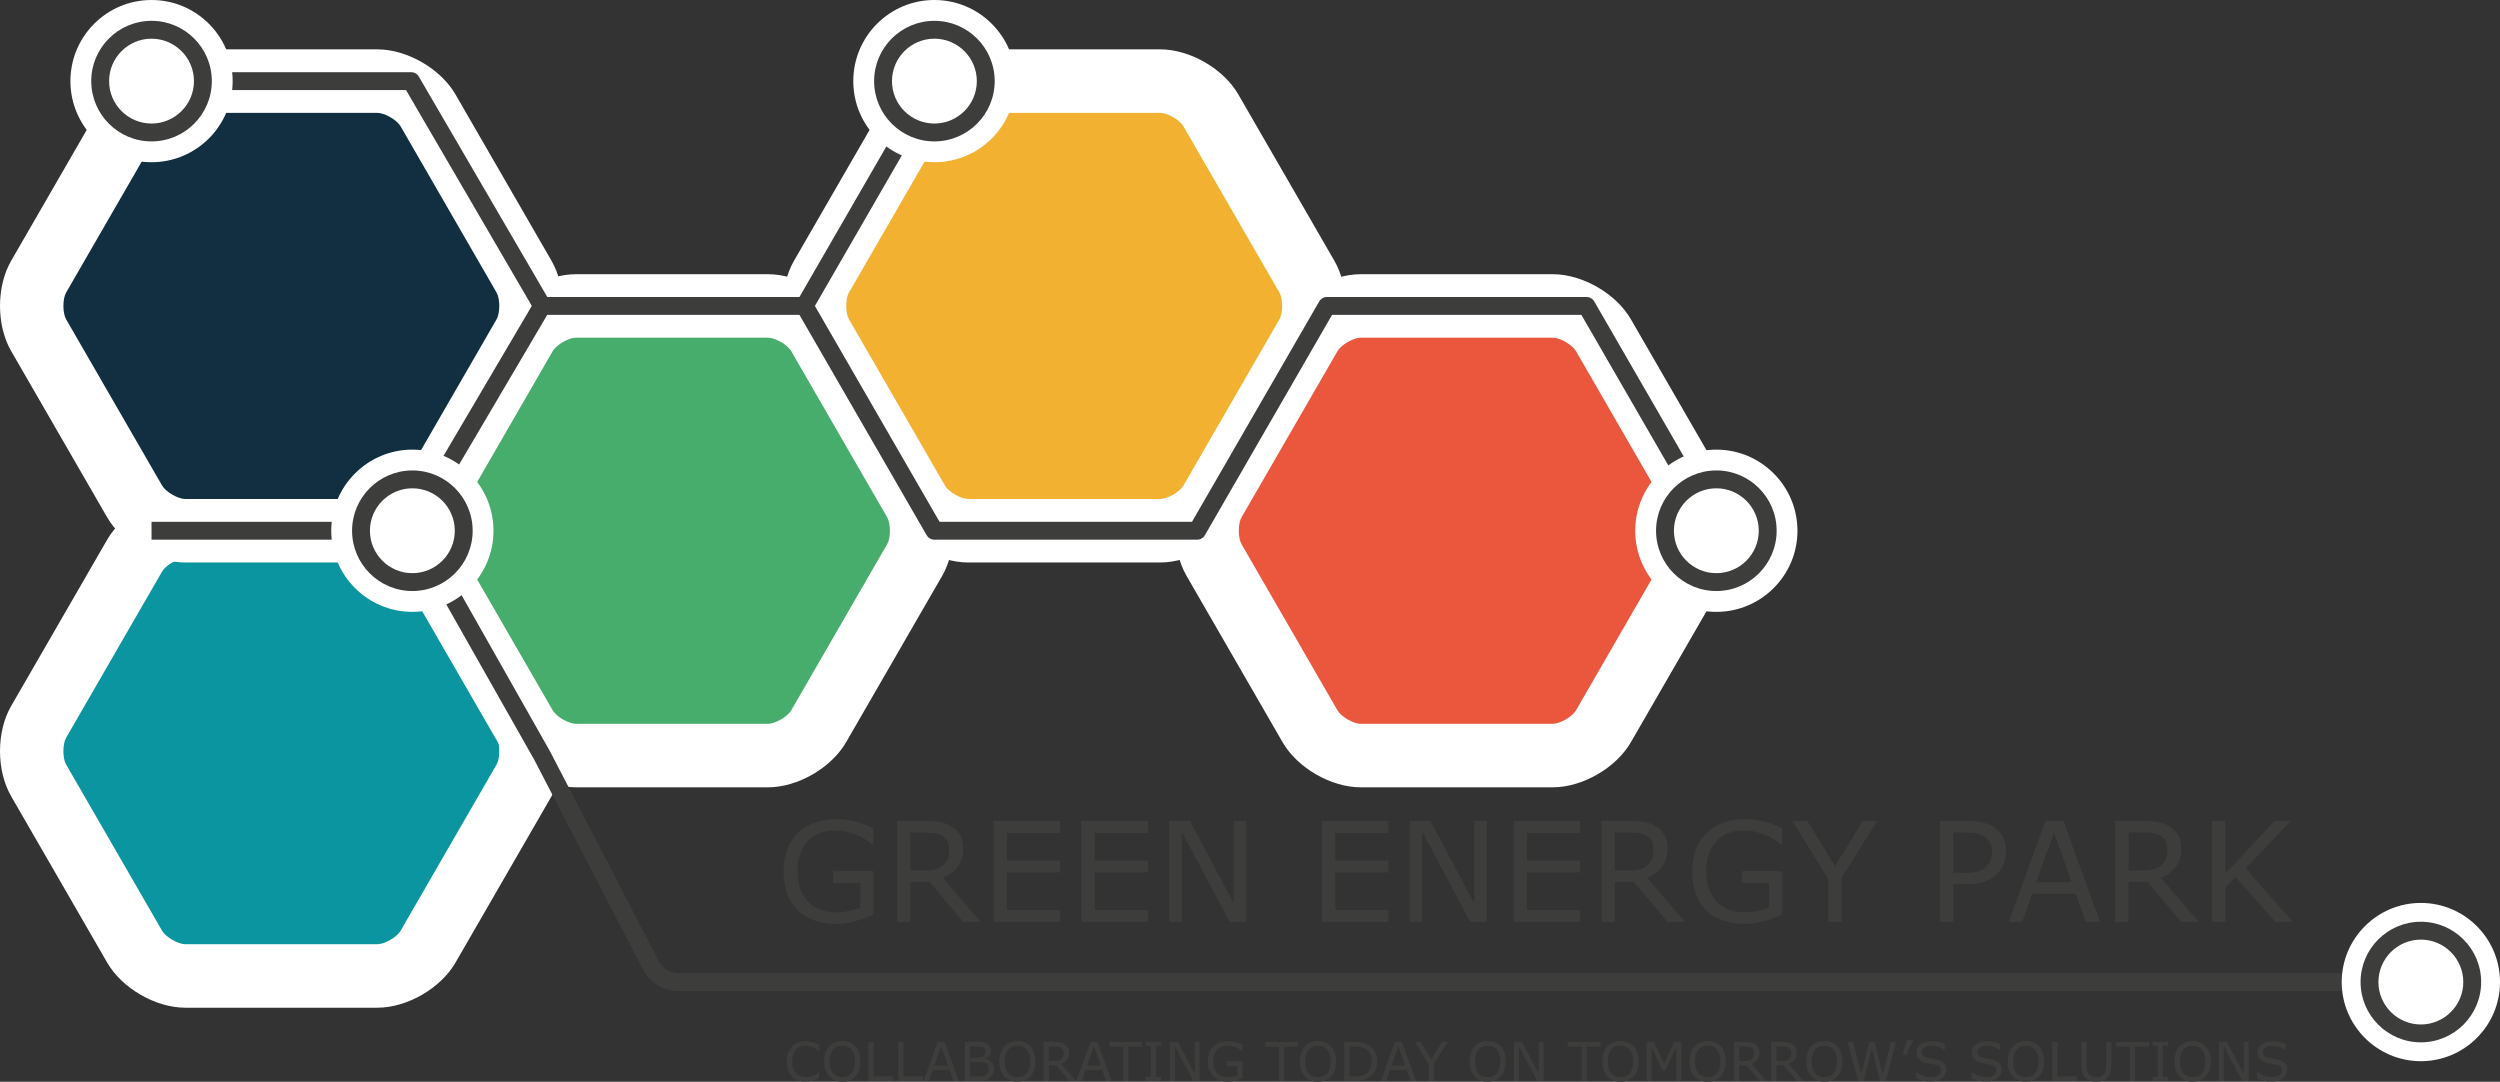 <?xml version="1.0" encoding="UTF-8"?><svg id="Layer_1" xmlns="http://www.w3.org/2000/svg" viewBox="0 0 114.068 49.355"><rect x="0" y="0" width="114.068" height="49.355" fill="#333333" stroke="none"/><defs><style>.cls-1{fill:#fff;}.cls-2{fill:#ea573d;}.cls-3{fill:#112f41;}.cls-4{fill:#3d3d3c;}.cls-5{fill:#47ad6d;}.cls-6{fill:#f2b130;}.cls-7{fill:#0b95a1;}</style></defs><path class="cls-7" d="m19.529,25.348c-.423-.733-1.462-1.333-2.309-1.333h-8.766c-.847,0-1.886.6-2.309,1.333l-4.383,7.591c-.423.734-.423,1.934,0,2.667l4.383,7.591c.423.734,1.462,1.334,2.309,1.334h8.766c.847,0,1.886-.6,2.309-1.334l4.383-7.591c.423-.733.423-1.933,0-2.667l-4.383-7.591Z"/><path class="cls-1" d="m17.22,45.979h-8.766c-1.354,0-2.886-.885-3.563-2.058l-4.383-7.591c-.677-1.173-.677-2.942,0-4.115l4.383-7.591c.677-1.173,2.209-2.057,3.563-2.057h8.766c1.354,0,2.886.884,3.563,2.057l4.383,7.591c.677,1.173.677,2.942,0,4.115l-4.383,7.591c-.677,1.173-2.209,2.058-3.563,2.058m-8.766-20.516c-.329,0-.891.325-1.055.609l-4.383,7.591c-.164.285-.164.934,0,1.219l4.383,7.591c.164.285.726.609,1.055.609h8.766c.329,0,.89-.324,1.055-.609l4.383-7.591c.164-.285.164-.934,0-1.219l-4.383-7.591c-.165-.284-.726-.609-1.055-.609h-8.766Z"/><path class="cls-3" d="m19.529,5.034c-.423-.733-1.462-1.333-2.309-1.333h-8.766c-.847,0-1.886.6-2.309,1.333L1.762,12.626c-.423.733-.423,1.933,0,2.666l4.383,7.591c.423.734,1.462,1.334,2.309,1.334h8.766c.847,0,1.886-.6,2.309-1.334l4.383-7.591c.423-.733.423-1.933,0-2.666l-4.383-7.592Z"/><path class="cls-1" d="m17.22,25.665h-8.766c-1.354,0-2.886-.885-3.563-2.058L.508,16.016c-.677-1.173-.677-2.942,0-4.115l4.383-7.591c.677-1.173,2.209-2.058,3.563-2.058h8.766c1.354,0,2.886.885,3.563,2.058l4.383,7.591c.677,1.173.677,2.942,0,4.115l-4.383,7.591c-.677,1.173-2.209,2.058-3.563,2.058M8.454,5.149c-.329,0-.891.325-1.055.609l-4.383,7.592c-.164.284-.164.933,0,1.218l4.383,7.591c.164.285.726.609,1.055.609h8.766c.329,0,.89-.324,1.055-.609l4.383-7.591c.164-.285.164-.934,0-1.218l-4.383-7.592c-.165-.284-.726-.609-1.055-.609h-8.766Z"/><path class="cls-5" d="m37.352,15.292c-.423-.733-1.462-1.333-2.309-1.333h-8.766c-.847,0-1.886.6-2.309,1.333l-4.383,7.591c-.423.734-.423,1.934,0,2.667l4.383,7.591c.423.733,1.462,1.333,2.309,1.333h8.766c.847,0,1.886-.6,2.309-1.333l4.383-7.591c.423-.733.423-1.933,0-2.667l-4.383-7.591Z"/><path class="cls-1" d="m35.043,35.923h-8.766c-1.354,0-2.886-.885-3.563-2.058l-4.383-7.591c-.677-1.173-.677-2.942,0-4.115l4.383-7.591c.677-1.173,2.209-2.057,3.563-2.057h8.766c1.354,0,2.886.884,3.563,2.057l4.383,7.591c.677,1.173.677,2.942,0,4.115l-4.383,7.591c-.677,1.173-2.209,2.058-3.563,2.058m-8.766-20.516c-.329,0-.891.325-1.055.609l-4.383,7.591c-.164.285-.164.934,0,1.219l4.383,7.591c.164.285.726.609,1.055.609h8.766c.328,0,.891-.324,1.055-.609l4.383-7.591c.164-.285.164-.934,0-1.219l-4.383-7.591c-.164-.284-.727-.609-1.055-.609h-8.766Z"/><path class="cls-6" d="m55.249,5.034c-.423-.733-1.463-1.333-2.309-1.333h-8.766c-.847,0-1.886.6-2.309,1.333l-4.383,7.592c-.424.733-.424,1.933,0,2.666l4.383,7.591c.423.734,1.462,1.334,2.309,1.334h8.766c.846,0,1.886-.6,2.309-1.334l4.383-7.591c.423-.733.423-1.933,0-2.666l-4.383-7.592Z"/><path class="cls-1" d="m52.939,25.665h-8.766c-1.354,0-2.886-.885-3.563-2.058l-4.383-7.591c-.677-1.173-.677-2.942,0-4.115l4.383-7.591c.677-1.173,2.209-2.058,3.563-2.058h8.766c1.355,0,2.886.885,3.563,2.058l4.383,7.591c.677,1.173.677,2.942,0,4.115l-4.383,7.591c-.676,1.173-2.208,2.058-3.563,2.058m-8.766-20.516c-.328,0-.891.325-1.055.609l-4.383,7.592c-.164.284-.164.933,0,1.218l4.383,7.591c.164.285.727.609,1.055.609h8.766c.328,0,.891-.324,1.055-.609l4.383-7.591c.164-.285.164-.934,0-1.218l-4.383-7.592c-.164-.285-.727-.609-1.055-.609h-8.766Z"/><path class="cls-2" d="m73.159,15.292c-.423-.733-1.462-1.333-2.309-1.333h-8.766c-.847,0-1.886.6-2.309,1.333l-4.383,7.591c-.423.734-.423,1.934,0,2.667l4.383,7.591c.423.733,1.462,1.333,2.309,1.333h8.766c.847,0,1.886-.6,2.309-1.333l4.383-7.591c.423-.733.423-1.933,0-2.667l-4.383-7.591Z"/><path class="cls-1" d="m70.85,35.923h-8.766c-1.354,0-2.886-.885-3.564-2.058l-4.382-7.591c-.678-1.173-.678-2.942,0-4.115l4.382-7.591c.678-1.173,2.21-2.057,3.564-2.057h8.766c1.354,0,2.886.884,3.563,2.057l4.383,7.591c.677,1.173.677,2.942,0,4.115l-4.383,7.591c-.677,1.173-2.209,2.058-3.563,2.058m-8.766-20.516c-.329,0-.891.325-1.055.609l-4.383,7.591c-.164.285-.164.934,0,1.219l4.383,7.591c.164.285.726.609,1.055.609h8.766c.328,0,.89-.324,1.055-.609l4.382-7.591c.165-.285.165-.934.001-1.219l-4.383-7.591c-.165-.284-.727-.609-1.055-.609h-8.766Z"/><path class="cls-4" d="m54.622,24.624h-11.988c-.146,0-.28-.078-.353-.204l-5.922-10.257c-.073-.126-.073-.282,0-.408l5.922-10.258.706.408-5.805,10.054,5.687,9.85h11.518l5.804-10.054c.073-.126.208-.204.353-.204h11.845c.145,0,.28.078.353.204l5.922,10.258-.705.407-5.805-10.054h-11.375l-5.804,10.054c-.073.126-.208.204-.353.204"/><path class="cls-4" d="m110.202,45.216H30.941c-.674,0-1.285-.372-1.595-.97l-4.971-9.584-5.915-10.446c-.071-.127-.07-.282.004-.407l5.922-10.057c.073-.124.207-.2.351-.2h11.974v.814h-11.741l-5.685,9.653,5.807,10.255,4.977,9.597c.17.327.504.53.872.53h79.261v.815Z"/><path class="cls-4" d="m24.386,14.164l-5.861-10.056H6.915v-.814h11.845c.145,0,.279.077.351.202l5.979,10.258-.704.41Z"/><rect class="cls-4" x="6.914" y="23.809" width="11.901" height=".815"/><path class="cls-1" d="m78.312,20.515c-2.041,0-3.701,1.661-3.701,3.702s1.66,3.701,3.701,3.701,3.701-1.66,3.701-3.701-1.66-3.702-3.701-3.702Z"/><path class="cls-4" d="m78.312,26.967c-1.517,0-2.751-1.234-2.751-2.751s1.234-2.751,2.751-2.751,2.751,1.234,2.751,2.751-1.234,2.751-2.751,2.751m0-4.687c-1.068,0-1.936.869-1.936,1.936,0,1.068.868,1.936,1.936,1.936s1.936-.868,1.936-1.936c0-1.067-.868-1.936-1.936-1.936"/><circle class="cls-1" cx="42.634" cy="3.701" r="3.701"/><path class="cls-4" d="m42.634,6.452c-1.517,0-2.751-1.234-2.751-2.751s1.234-2.751,2.751-2.751,2.751,1.234,2.751,2.751-1.234,2.751-2.751,2.751m0-4.687c-1.068,0-1.936.869-1.936,1.936,0,1.068.868,1.936,1.936,1.936s1.936-.868,1.936-1.936c0-1.067-.868-1.936-1.936-1.936"/><path class="cls-1" d="m110.457,41.198c-1.991,0-3.611,1.619-3.611,3.61,0,1.992,1.62,3.611,3.611,3.611s3.611-1.619,3.611-3.611c0-1.991-1.62-3.61-3.611-3.61Z"/><path class="cls-4" d="m110.457,47.559c-1.517,0-2.751-1.234-2.751-2.751s1.234-2.751,2.751-2.751,2.751,1.234,2.751,2.751-1.234,2.751-2.751,2.751m0-4.687c-1.068,0-1.936.868-1.936,1.936s.868,1.936,1.936,1.936c1.067,0,1.936-.868,1.936-1.936s-.869-1.936-1.936-1.936"/><path class="cls-1" d="m18.815,20.515c-2.041,0-3.701,1.661-3.701,3.702s1.66,3.701,3.701,3.701,3.701-1.66,3.701-3.701-1.66-3.702-3.701-3.702Z"/><path class="cls-4" d="m18.815,26.967c-1.517,0-2.751-1.234-2.751-2.751s1.234-2.751,2.751-2.751,2.751,1.234,2.751,2.751-1.234,2.751-2.751,2.751m0-4.687c-1.067,0-1.936.869-1.936,1.936,0,1.068.869,1.936,1.936,1.936,1.068,0,1.936-.868,1.936-1.936,0-1.067-.868-1.936-1.936-1.936"/><circle class="cls-1" cx="6.914" cy="3.701" r="3.701"/><path class="cls-4" d="m6.914,6.452c-1.517,0-2.751-1.234-2.751-2.751S5.397.95,6.914.95s2.751,1.234,2.751,2.751-1.234,2.751-2.751,2.751m0-4.687c-1.068,0-1.936.869-1.936,1.936,0,1.068.868,1.936,1.936,1.936,1.067,0,1.936-.868,1.936-1.936,0-1.067-.869-1.936-1.936-1.936"/><path class="cls-4" d="m39.86,41.724c-.252.116-.527.217-.825.302-.298.086-.586.129-.865.129-.359,0-.688-.05-.987-.148-.299-.1-.554-.248-.764-.446-.212-.199-.376-.45-.492-.75-.115-.3-.173-.651-.173-1.054,0-.736.215-1.317.645-1.743.43-.426,1.02-.639,1.771-.639.262,0,.53.031.803.095.273.062.568.169.883.32v.727h-.056c-.064-.05-.157-.114-.278-.195-.122-.08-.241-.147-.359-.2-.143-.064-.304-.117-.484-.16-.18-.042-.385-.063-.614-.063-.516,0-.924.166-1.224.497-.3.331-.45.779-.45,1.344,0,.597.157,1.06.47,1.391s.74.497,1.281.497c.198,0,.396-.02.592-.059.197-.039.37-.09.519-.152v-1.129h-1.234v-.538h1.841v1.977Z"/><path class="cls-4" d="m44.742,42.064h-.795l-1.541-1.832h-.863v1.832h-.613v-4.606h1.29c.279,0,.511.018.696.054s.353.101.501.193c.167.105.298.237.392.397s.141.362.141.608c0,.332-.084.609-.25.833-.167.225-.397.393-.69.506l1.732,2.015Zm-1.432-3.311c0-.132-.023-.249-.07-.352-.046-.102-.123-.188-.23-.258-.089-.06-.194-.102-.315-.125-.122-.024-.265-.036-.43-.036h-.721v1.739h.619c.194,0,.363-.018.507-.052s.267-.097.368-.19c.093-.086.161-.186.206-.298s.067-.256.067-.429Z"/><path class="cls-4" d="m48.371,42.064h-3.035v-4.606h3.035v.544h-2.422v1.263h2.422v.544h-2.422v1.711h2.422v.545Z"/><path class="cls-4" d="m52.377,42.064h-3.035v-4.606h3.035v.544h-2.422v1.263h2.422v.544h-2.422v1.711h2.422v.545Z"/><path class="cls-4" d="m56.863,42.064h-.758l-2.185-4.121v4.121h-.572v-4.606h.95l1.993,3.762v-3.762h.572v4.606Z"/><path class="cls-4" d="m63.351,42.064h-3.035v-4.606h3.035v.544h-2.422v1.263h2.422v.544h-2.422v1.711h2.422v.545Z"/><path class="cls-4" d="m67.837,42.064h-.758l-2.185-4.121v4.121h-.572v-4.606h.949l1.993,3.762v-3.762h.572v4.606Z"/><path class="cls-4" d="m72.097,42.064h-3.035v-4.606h3.035v.544h-2.422v1.263h2.422v.544h-2.422v1.711h2.422v.545Z"/><path class="cls-4" d="m76.88,42.064h-.795l-1.541-1.832h-.863v1.832h-.612v-4.606h1.29c.278,0,.511.018.696.054s.353.101.501.193c.167.105.298.237.392.397s.141.362.141.608c0,.332-.084.609-.251.833-.167.225-.396.393-.689.506l1.732,2.015Zm-1.433-3.311c0-.132-.023-.249-.069-.352-.047-.102-.123-.188-.23-.258-.089-.06-.194-.102-.315-.125-.122-.024-.266-.036-.431-.036h-.721v1.739h.619c.193,0,.362-.018.507-.052s.268-.097.368-.19c.093-.086.161-.186.206-.298.044-.112.066-.256.066-.429Z"/><path class="cls-4" d="m81.317,41.724c-.252.116-.527.217-.825.302-.298.086-.586.129-.864.129-.359,0-.688-.05-.987-.148-.299-.1-.554-.248-.764-.446-.213-.199-.377-.45-.492-.75s-.173-.651-.173-1.054c0-.736.215-1.317.645-1.743s1.021-.639,1.771-.639c.262,0,.529.031.803.095.273.062.567.169.883.32v.727h-.056c-.063-.05-.156-.114-.278-.195-.121-.08-.241-.147-.358-.2-.143-.064-.304-.117-.484-.16-.181-.042-.386-.063-.614-.063-.516,0-.924.166-1.224.497s-.45.779-.45,1.344c0,.597.157,1.06.471,1.391s.74.497,1.28.497c.198,0,.396-.02.593-.059s.37-.09.519-.152v-1.129h-1.234v-.538h1.841v1.977Z"/><path class="cls-4" d="m85.648,37.458l-1.621,2.586v2.021h-.612v-1.955l-1.628-2.651h.678l1.259,2.06,1.271-2.06h.653Z"/><path class="cls-4" d="m91.525,38.85c0,.204-.035.394-.106.568-.071.174-.171.325-.299.453-.158.158-.346.277-.562.357-.217.079-.49.119-.82.119h-.612v1.717h-.612v-4.606h1.25c.276,0,.51.022.702.069.191.046.362.119.511.218.175.118.311.265.406.439.096.176.144.397.144.665Zm-.637.016c0-.159-.028-.297-.084-.414-.056-.118-.14-.214-.253-.288-.1-.064-.212-.11-.339-.138-.127-.028-.287-.042-.481-.042h-.606v1.841h.517c.248,0,.449-.022.604-.066s.28-.115.377-.212c.098-.099.166-.203.206-.312s.061-.232.061-.368Z"/><path class="cls-4" d="m95.819,42.064h-.652l-.452-1.284h-1.992l-.452,1.284h-.621l1.677-4.606h.816l1.677,4.606Zm-1.293-1.811l-.808-2.261-.811,2.261h1.618Z"/><path class="cls-4" d="m100.319,42.064h-.795l-1.541-1.832h-.862v1.832h-.613v-4.606h1.29c.279,0,.511.018.696.054s.353.101.501.193c.167.105.298.237.392.397s.141.362.141.608c0,.332-.083.609-.25.833-.167.225-.397.393-.69.506l1.732,2.015Zm-1.432-3.311c0-.132-.023-.249-.07-.352-.046-.102-.123-.188-.23-.258-.089-.06-.193-.102-.315-.125-.122-.024-.265-.036-.43-.036h-.721v1.739h.618c.194,0,.363-.018.508-.052s.267-.097.368-.19c.093-.086.161-.186.205-.298.045-.112.067-.256.067-.429Z"/><path class="cls-4" d="m104.615,42.064h-.795l-1.822-2.052-.458.489v1.562h-.612v-4.606h.612v2.403l2.237-2.403h.742l-2.057,2.165,2.152,2.441Z"/><path class="cls-4" d="m37.372,49.189c-.043.02-.083.037-.119.054-.035.017-.082.034-.139.053-.048.016-.101.028-.158.039-.057.011-.12.016-.188.016-.129,0-.246-.018-.352-.054s-.197-.093-.275-.17c-.077-.076-.136-.172-.179-.289-.043-.116-.064-.252-.064-.406,0-.146.021-.277.062-.393s.101-.213.179-.292c.075-.077.167-.136.274-.177.107-.04.226-.061.356-.061.096,0,.191.012.286.034.095.023.201.063.317.122v.28h-.018c-.098-.082-.195-.142-.291-.179-.096-.038-.199-.057-.309-.057-.09,0-.171.015-.243.044s-.136.074-.193.136c-.055.06-.098.135-.128.226-.031.091-.046.196-.046.315,0,.125.017.232.051.322.034.09.078.163.131.22.056.059.121.103.195.131.074.028.153.042.235.042.114,0,.22-.02.32-.059.1-.038.192-.097.279-.175h.017v.276Z"/><path class="cls-4" d="m39.031,47.746c.072.079.127.177.166.292s.058.246.058.393-.02.277-.059.394c-.04.115-.094.212-.165.289-.073.08-.16.141-.26.182-.1.04-.214.061-.342.061-.125,0-.239-.021-.341-.062-.102-.042-.189-.102-.261-.181s-.126-.176-.165-.29-.058-.245-.058-.393c0-.145.019-.274.057-.39.039-.115.094-.213.167-.295.07-.078.157-.138.26-.18.104-.041.217-.062.34-.062.127,0,.242.021.343.062.102.042.188.102.259.179Zm-.021.685c0-.23-.052-.408-.155-.534-.104-.125-.245-.188-.424-.188-.181,0-.322.062-.425.188-.103.126-.155.304-.155.534,0,.233.053.412.158.535.105.124.246.186.422.186.177,0,.317-.062.422-.186.104-.123.157-.302.157-.535Z"/><path class="cls-4" d="m40.754,49.318h-1.124v-1.776h.236v1.566h.888v.21Z"/><path class="cls-4" d="m42.114,49.318h-1.124v-1.776h.236v1.566h.888v.21Z"/><path class="cls-4" d="m43.751,49.318h-.252l-.174-.495h-.768l-.174.495h-.24l.646-1.776h.315l.647,1.776Zm-.499-.698l-.311-.872-.313.872h.624Z"/><path class="cls-4" d="m45.361,48.772c0,.088-.017.166-.05.233-.034.067-.079.123-.135.167-.066.053-.14.09-.22.112-.08.022-.182.033-.305.033h-.63v-1.776h.526c.129,0,.227.005.291.014.064.01.126.03.185.061.065.034.112.078.142.132.03.054.044.117.044.192,0,.084-.021.156-.064.215-.043.06-.1.107-.172.143v.01c.12.025.215.077.284.158.069.081.104.183.104.307Zm-.397-.801c0-.043-.007-.079-.021-.109-.014-.029-.037-.053-.069-.071-.038-.021-.083-.034-.136-.04-.053-.005-.119-.008-.198-.008h-.281v.514h.305c.074,0,.133-.004.177-.012s.084-.023.122-.047c.038-.024.064-.055.08-.093s.023-.082.023-.134Zm.152.81c0-.071-.011-.128-.032-.17-.021-.043-.061-.078-.117-.107-.038-.021-.084-.033-.139-.039-.055-.006-.121-.009-.199-.009h-.371v.661h.312c.104,0,.188-.006.254-.017.066-.011.12-.03.162-.059.044-.031.077-.066.098-.106.021-.04.031-.091.031-.154Z"/><path class="cls-4" d="m47.021,47.746c.072.079.127.177.166.292s.058.246.058.393-.02.277-.059.394c-.04.115-.094.212-.165.289-.073.08-.16.141-.26.182-.1.04-.214.061-.342.061-.125,0-.239-.021-.341-.062-.102-.042-.189-.102-.261-.181s-.126-.176-.165-.29-.058-.245-.058-.393c0-.145.019-.274.057-.39.039-.115.094-.213.167-.295.07-.078.157-.138.26-.18.104-.041.217-.062.34-.062.127,0,.242.021.343.062.102.042.188.102.259.179Zm-.021.685c0-.23-.052-.408-.155-.534-.104-.125-.245-.188-.424-.188-.181,0-.322.062-.425.188-.103.126-.155.304-.155.534,0,.233.053.412.158.535.105.124.246.186.422.186.177,0,.317-.062.422-.186.104-.123.157-.302.157-.535Z"/><path class="cls-4" d="m49.09,49.318h-.307l-.594-.706h-.333v.706h-.236v-1.776h.498c.107,0,.197.007.269.021.071.014.136.039.193.075.064.04.115.091.151.153.036.062.054.14.054.234,0,.128-.032.235-.097.321s-.153.151-.266.195l.668.776Zm-.553-1.276c0-.051-.009-.097-.027-.136s-.047-.072-.089-.1c-.034-.023-.075-.039-.122-.048-.047-.01-.103-.015-.166-.015h-.278v.671h.238c.075,0,.14-.006.196-.02.056-.013.103-.037.142-.073.036-.033.062-.072.08-.115s.025-.099.025-.165Z"/><path class="cls-4" d="m50.72,49.318h-.252l-.174-.495h-.768l-.174.495h-.24l.646-1.776h.315l.647,1.776Zm-.499-.698l-.311-.872-.313.872h.624Z"/><path class="cls-4" d="m52.115,47.752h-.635v1.566h-.236v-1.566h-.635v-.21h1.506v.21Z"/><path class="cls-4" d="m52.978,49.318h-.702v-.181h.232v-1.414h-.232v-.182h.702v.182h-.233v1.414h.233v.181Z"/><path class="cls-4" d="m54.736,49.318h-.292l-.842-1.589v1.589h-.221v-1.776h.366l.769,1.451v-1.451h.221v1.776Z"/><path class="cls-4" d="m56.691,49.187c-.097.044-.203.083-.318.116-.115.033-.226.05-.334.05-.139,0-.266-.02-.381-.058s-.213-.096-.295-.172c-.082-.077-.145-.174-.189-.289-.044-.116-.067-.251-.067-.406,0-.284.083-.509.249-.673.166-.164.394-.246.683-.246.101,0,.204.012.31.036s.219.065.341.124v.28h-.021c-.025-.02-.061-.045-.107-.075-.047-.031-.093-.058-.139-.078-.055-.024-.117-.045-.187-.062-.07-.016-.149-.024-.237-.024-.199,0-.356.064-.472.191-.116.128-.174.301-.174.519,0,.23.061.409.182.537.121.127.286.191.494.191.076,0,.152-.008.229-.022.076-.016.143-.035.2-.059v-.436h-.476v-.208h.71v.763Z"/><path class="cls-4" d="m59.23,47.752h-.635v1.566h-.236v-1.566h-.635v-.21h1.506v.21Z"/><path class="cls-4" d="m60.737,47.746c.072.079.127.177.166.292.038.115.058.246.058.393s-.02.277-.059.394c-.04.115-.095.212-.165.289-.073.08-.16.141-.26.182-.101.04-.214.061-.342.061-.125,0-.239-.021-.341-.062-.103-.042-.189-.102-.261-.181-.072-.079-.127-.176-.165-.29-.039-.114-.059-.245-.059-.393,0-.145.02-.274.058-.39s.094-.213.167-.295c.07-.078.157-.138.261-.18.104-.041.217-.062.34-.062.127,0,.241.021.343.062s.188.102.259.179Zm-.021.685c0-.23-.052-.408-.155-.534-.104-.125-.245-.188-.424-.188-.181,0-.322.062-.426.188-.103.126-.154.304-.154.534,0,.233.053.412.157.535.105.124.246.186.423.186s.317-.062.422-.186c.104-.123.157-.302.157-.535Z"/><path class="cls-4" d="m62.834,48.432c0,.162-.035.309-.105.439s-.164.233-.281.306c-.081.05-.171.086-.271.108-.1.022-.23.033-.394.033h-.449v-1.776h.444c.173,0,.311.013.413.037.103.025.188.06.26.104.121.075.215.176.282.302.068.126.102.275.102.447Zm-.247-.003c0-.14-.023-.257-.072-.353s-.121-.171-.218-.226c-.069-.039-.144-.067-.223-.083s-.173-.023-.283-.023h-.222v1.372h.222c.114,0,.213-.009.298-.025s.163-.048.233-.093c.089-.057.154-.131.199-.224.044-.092.065-.208.065-.346Z"/><path class="cls-4" d="m64.614,49.318h-.252l-.174-.495h-.769l-.174.495h-.24l.646-1.776h.315l.646,1.776Zm-.499-.698l-.311-.872-.313.872h.624Z"/><path class="cls-4" d="m66.049,47.542l-.626.997v.779h-.236v-.754l-.627-1.022h.261l.486.795.49-.795h.252Z"/><path class="cls-4" d="m68.479,47.746c.072.079.127.177.166.292.038.115.058.246.058.393s-.02.277-.059.394c-.04.115-.095.212-.165.289-.073.08-.16.141-.26.182-.101.04-.214.061-.342.061-.125,0-.239-.021-.341-.062-.103-.042-.189-.102-.261-.181-.072-.079-.127-.176-.165-.29-.039-.114-.059-.245-.059-.393,0-.145.02-.274.058-.39s.094-.213.167-.295c.07-.078.157-.138.261-.18.104-.041.217-.062.34-.062.127,0,.241.021.343.062s.188.102.259.179Zm-.021.685c0-.23-.052-.408-.155-.534-.104-.125-.245-.188-.424-.188-.181,0-.322.062-.426.188-.103.126-.154.304-.154.534,0,.233.053.412.157.535.105.124.246.186.423.186s.317-.062.422-.186c.104-.123.157-.302.157-.535Z"/><path class="cls-4" d="m70.433,49.318h-.293l-.842-1.589v1.589h-.221v-1.776h.366l.769,1.451v-1.451h.221v1.776Z"/><path class="cls-4" d="m73.033,47.752h-.635v1.566h-.236v-1.566h-.635v-.21h1.506v.21Z"/><path class="cls-4" d="m74.54,47.746c.072.079.128.177.166.292.039.115.059.246.059.393s-.02.277-.06.394c-.039.115-.094.212-.165.289-.073.08-.16.141-.26.182-.1.04-.214.061-.342.061-.125,0-.238-.021-.341-.062-.102-.042-.188-.102-.261-.181-.071-.079-.126-.176-.165-.29-.038-.114-.058-.245-.058-.393,0-.145.019-.274.057-.39.039-.115.095-.213.168-.295.069-.078.156-.138.26-.18.104-.041.218-.062.34-.062.127,0,.242.021.343.062.102.042.188.102.259.179Zm-.021.685c0-.23-.052-.408-.155-.534-.104-.125-.244-.188-.424-.188-.181,0-.322.062-.425.188-.104.126-.155.304-.155.534,0,.233.053.412.158.535.104.124.246.186.422.186.177,0,.317-.062.422-.186.104-.123.157-.302.157-.535Z"/><path class="cls-4" d="m76.716,49.318h-.236v-1.531l-.494,1.042h-.141l-.49-1.042v1.531h-.221v-1.776h.322l.474.989.458-.989h.328v1.776Z"/><path class="cls-4" d="m78.518,47.746c.072.079.128.177.166.292.039.115.059.246.059.393s-.02.277-.06.394c-.039.115-.094.212-.165.289-.073.08-.16.141-.26.182-.1.04-.214.061-.342.061-.125,0-.238-.021-.341-.062-.102-.042-.188-.102-.261-.181-.071-.079-.126-.176-.165-.29-.038-.114-.058-.245-.058-.393,0-.145.019-.274.057-.39.039-.115.095-.213.168-.295.069-.078.156-.138.26-.18.104-.041.218-.062.34-.062.127,0,.242.021.343.062.102.042.188.102.259.179Zm-.021.685c0-.23-.052-.408-.155-.534-.104-.125-.244-.188-.424-.188-.181,0-.322.062-.425.188-.104.126-.155.304-.155.534,0,.233.053.412.158.535.104.124.246.186.422.186.177,0,.317-.062.422-.186.104-.123.157-.302.157-.535Z"/><path class="cls-4" d="m80.587,49.318h-.307l-.594-.706h-.333v.706h-.236v-1.776h.497c.107,0,.197.007.269.021s.136.039.193.075c.064.04.115.091.151.153.036.062.054.14.054.234,0,.128-.032.235-.097.321s-.153.151-.266.195l.668.776Zm-.553-1.276c0-.051-.009-.097-.026-.136-.019-.039-.048-.072-.089-.1-.034-.023-.075-.039-.122-.048-.047-.01-.103-.015-.166-.015h-.277v.671h.238c.075,0,.14-.006.195-.02.056-.013.104-.037.143-.073.035-.033.062-.072.079-.115.018-.043.025-.099.025-.165Z"/><path class="cls-4" d="m82.286,49.318h-.307l-.594-.706h-.333v.706h-.236v-1.776h.497c.107,0,.197.007.269.021s.136.039.193.075c.064.04.115.091.151.153.036.062.054.14.054.234,0,.128-.032.235-.097.321s-.153.151-.266.195l.668.776Zm-.553-1.276c0-.051-.009-.097-.026-.136-.019-.039-.048-.072-.089-.1-.034-.023-.075-.039-.122-.048-.047-.01-.103-.015-.166-.015h-.277v.671h.238c.075,0,.14-.006.195-.02.056-.013.104-.037.143-.073.035-.033.062-.072.079-.115.018-.043.025-.099.025-.165Z"/><path class="cls-4" d="m83.84,47.746c.072.079.128.177.166.292.039.115.059.246.059.393s-.02.277-.06.394c-.039.115-.094.212-.165.289-.073.08-.16.141-.26.182-.1.04-.214.061-.342.061-.125,0-.238-.021-.341-.062-.102-.042-.188-.102-.261-.181-.071-.079-.126-.176-.165-.29-.038-.114-.058-.245-.058-.393,0-.145.019-.274.057-.39.039-.115.095-.213.168-.295.069-.078.156-.138.26-.18.104-.041.218-.062.34-.062.127,0,.242.021.343.062.102.042.188.102.259.179Zm-.021.685c0-.23-.052-.408-.155-.534-.104-.125-.244-.188-.424-.188-.181,0-.322.062-.425.188-.104.126-.155.304-.155.534,0,.233.053.412.158.535.104.124.246.186.422.186.177,0,.317-.062.422-.186.104-.123.157-.302.157-.535Z"/><path class="cls-4" d="m86.507,47.542l-.462,1.776h-.267l-.373-1.475-.365,1.475h-.26l-.471-1.776h.242l.374,1.478.367-1.478h.24l.371,1.491.371-1.491h.231Z"/><path class="cls-4" d="m87.296,47.462l-.324.667h-.164l.196-.667h.292Z"/><path class="cls-4" d="m88.803,48.811c0,.069-.017.138-.049.205s-.077.125-.135.172c-.064.051-.139.091-.223.119-.085.029-.188.043-.307.043-.128,0-.243-.012-.345-.035-.103-.024-.207-.06-.312-.106v-.296h.017c.09.074.193.132.312.173s.229.061.332.061c.146,0,.26-.027.342-.082.081-.055.122-.128.122-.22,0-.079-.02-.137-.058-.174-.039-.038-.098-.066-.176-.087-.061-.017-.125-.029-.194-.04-.069-.01-.144-.023-.222-.039-.157-.033-.274-.091-.35-.171-.076-.081-.114-.187-.114-.316,0-.148.062-.271.188-.365.126-.096.285-.143.479-.143.125,0,.239.012.344.035.104.024.196.054.276.089v.279h-.017c-.067-.058-.156-.105-.267-.143-.11-.038-.223-.057-.338-.057-.127,0-.229.026-.305.078-.077.053-.115.12-.115.203,0,.074.019.132.057.175.038.042.105.074.202.096.051.012.123.025.217.041s.174.032.239.049c.132.035.231.088.298.159.067.07.101.17.101.297Z"/><path class="cls-4" d="m91.332,48.811c0,.069-.016.138-.048.205s-.077.125-.136.172c-.063.051-.138.091-.223.119-.085.029-.187.043-.306.043-.128,0-.243-.012-.346-.035-.103-.024-.206-.06-.312-.106v-.296h.018c.09.074.193.132.312.173.117.041.228.061.331.061.146,0,.261-.027.342-.082.082-.055.123-.128.123-.22,0-.079-.02-.137-.059-.174-.038-.038-.097-.066-.176-.087-.06-.017-.124-.029-.194-.04-.069-.01-.143-.023-.221-.039-.157-.033-.274-.091-.351-.171-.076-.081-.114-.187-.114-.316,0-.148.063-.271.189-.365.125-.096.285-.143.479-.143.124,0,.239.012.343.035.104.024.197.054.277.089v.279h-.017c-.067-.058-.156-.105-.267-.143-.11-.038-.224-.057-.339-.057-.126,0-.228.026-.305.078-.076.053-.115.12-.115.203,0,.074.02.132.058.175.038.042.105.074.201.096.051.012.124.025.218.041s.173.032.238.049c.132.035.231.088.299.159.066.07.1.17.1.297Z"/><path class="cls-4" d="m93.037,47.746c.072.079.127.177.166.292.038.115.058.246.058.393s-.02.277-.059.394c-.04.115-.095.212-.165.289-.073.08-.16.141-.26.182-.101.04-.214.061-.342.061-.125,0-.239-.021-.341-.062-.103-.042-.189-.102-.261-.181-.072-.079-.127-.176-.165-.29-.039-.114-.059-.245-.059-.393,0-.145.02-.274.058-.39s.094-.213.167-.295c.07-.078.157-.138.261-.18.104-.041.217-.062.34-.062.127,0,.241.021.343.062s.188.102.259.179Zm-.021.685c0-.23-.052-.408-.155-.534-.104-.125-.245-.188-.424-.188-.181,0-.322.062-.426.188-.103.126-.154.304-.154.534,0,.233.053.412.157.535.105.124.246.186.423.186s.317-.062.422-.186c.104-.123.157-.302.157-.535Z"/><path class="cls-4" d="m94.76,49.318h-1.124v-1.776h.236v1.566h.888v.21Z"/><path class="cls-4" d="m96.333,48.605c0,.128-.014.241-.042.337s-.074.176-.139.239c-.062.061-.133.104-.215.132-.082.028-.178.042-.287.042-.111,0-.208-.015-.291-.044-.082-.029-.152-.073-.209-.13-.063-.065-.11-.145-.139-.236-.028-.093-.042-.206-.042-.34v-1.063h.236v1.075c0,.096.006.172.02.228.013.056.035.106.066.151.035.052.082.091.143.117.06.026.132.039.216.039.086,0,.158-.013.218-.038.06-.026.107-.065.144-.118.03-.045.053-.097.065-.155.014-.059.02-.131.02-.218v-1.081h.236v1.063Z"/><path class="cls-4" d="m98.052,47.752h-.635v1.566h-.236v-1.566h-.635v-.21h1.506v.21Z"/><path class="cls-4" d="m98.917,49.318h-.701v-.181h.232v-1.414h-.232v-.182h.701v.182h-.232v1.414h.232v.181Z"/><path class="cls-4" d="m100.645,47.746c.072.079.127.177.166.292.038.115.058.246.058.393s-.02.277-.059.394c-.04.115-.095.212-.165.289-.073.08-.16.141-.26.182-.101.04-.214.061-.342.061-.125,0-.239-.021-.341-.062-.103-.042-.189-.102-.261-.181-.072-.079-.127-.176-.165-.29-.039-.114-.059-.245-.059-.393,0-.145.02-.274.058-.39s.094-.213.167-.295c.07-.078.157-.138.261-.18.104-.041.217-.062.34-.062.127,0,.241.021.343.062s.188.102.259.179Zm-.021.685c0-.23-.052-.408-.155-.534-.104-.125-.245-.188-.424-.188-.181,0-.322.062-.426.188-.103.126-.154.304-.154.534,0,.233.053.412.157.535.105.124.246.186.423.186s.317-.062.422-.186c.104-.123.157-.302.157-.535Z"/><path class="cls-4" d="m102.599,49.318h-.293l-.842-1.589v1.589h-.221v-1.776h.366l.769,1.451v-1.451h.221v1.776Z"/><path class="cls-4" d="m104.362,48.811c0,.069-.017.138-.049.205s-.077.125-.135.172c-.064.051-.139.091-.223.119-.085.029-.188.043-.307.043-.128,0-.243-.012-.345-.035-.103-.024-.207-.06-.312-.106v-.296h.017c.09.074.193.132.312.173s.229.061.332.061c.146,0,.26-.027.342-.082.081-.055.122-.128.122-.22,0-.079-.02-.137-.058-.174-.039-.038-.098-.066-.176-.087-.061-.017-.125-.029-.194-.04-.069-.01-.144-.023-.222-.039-.157-.033-.274-.091-.35-.171-.076-.081-.114-.187-.114-.316,0-.148.062-.271.188-.365.126-.096.285-.143.479-.143.125,0,.239.012.344.035.104.024.196.054.276.089v.279h-.017c-.067-.058-.156-.105-.267-.143-.11-.038-.223-.057-.338-.057-.127,0-.229.026-.305.078-.077.053-.115.12-.115.203,0,.074.019.132.057.175.038.042.105.074.202.096.051.012.123.025.217.041s.174.032.239.049c.132.035.231.088.298.159.067.07.101.17.101.297Z"/></svg>
